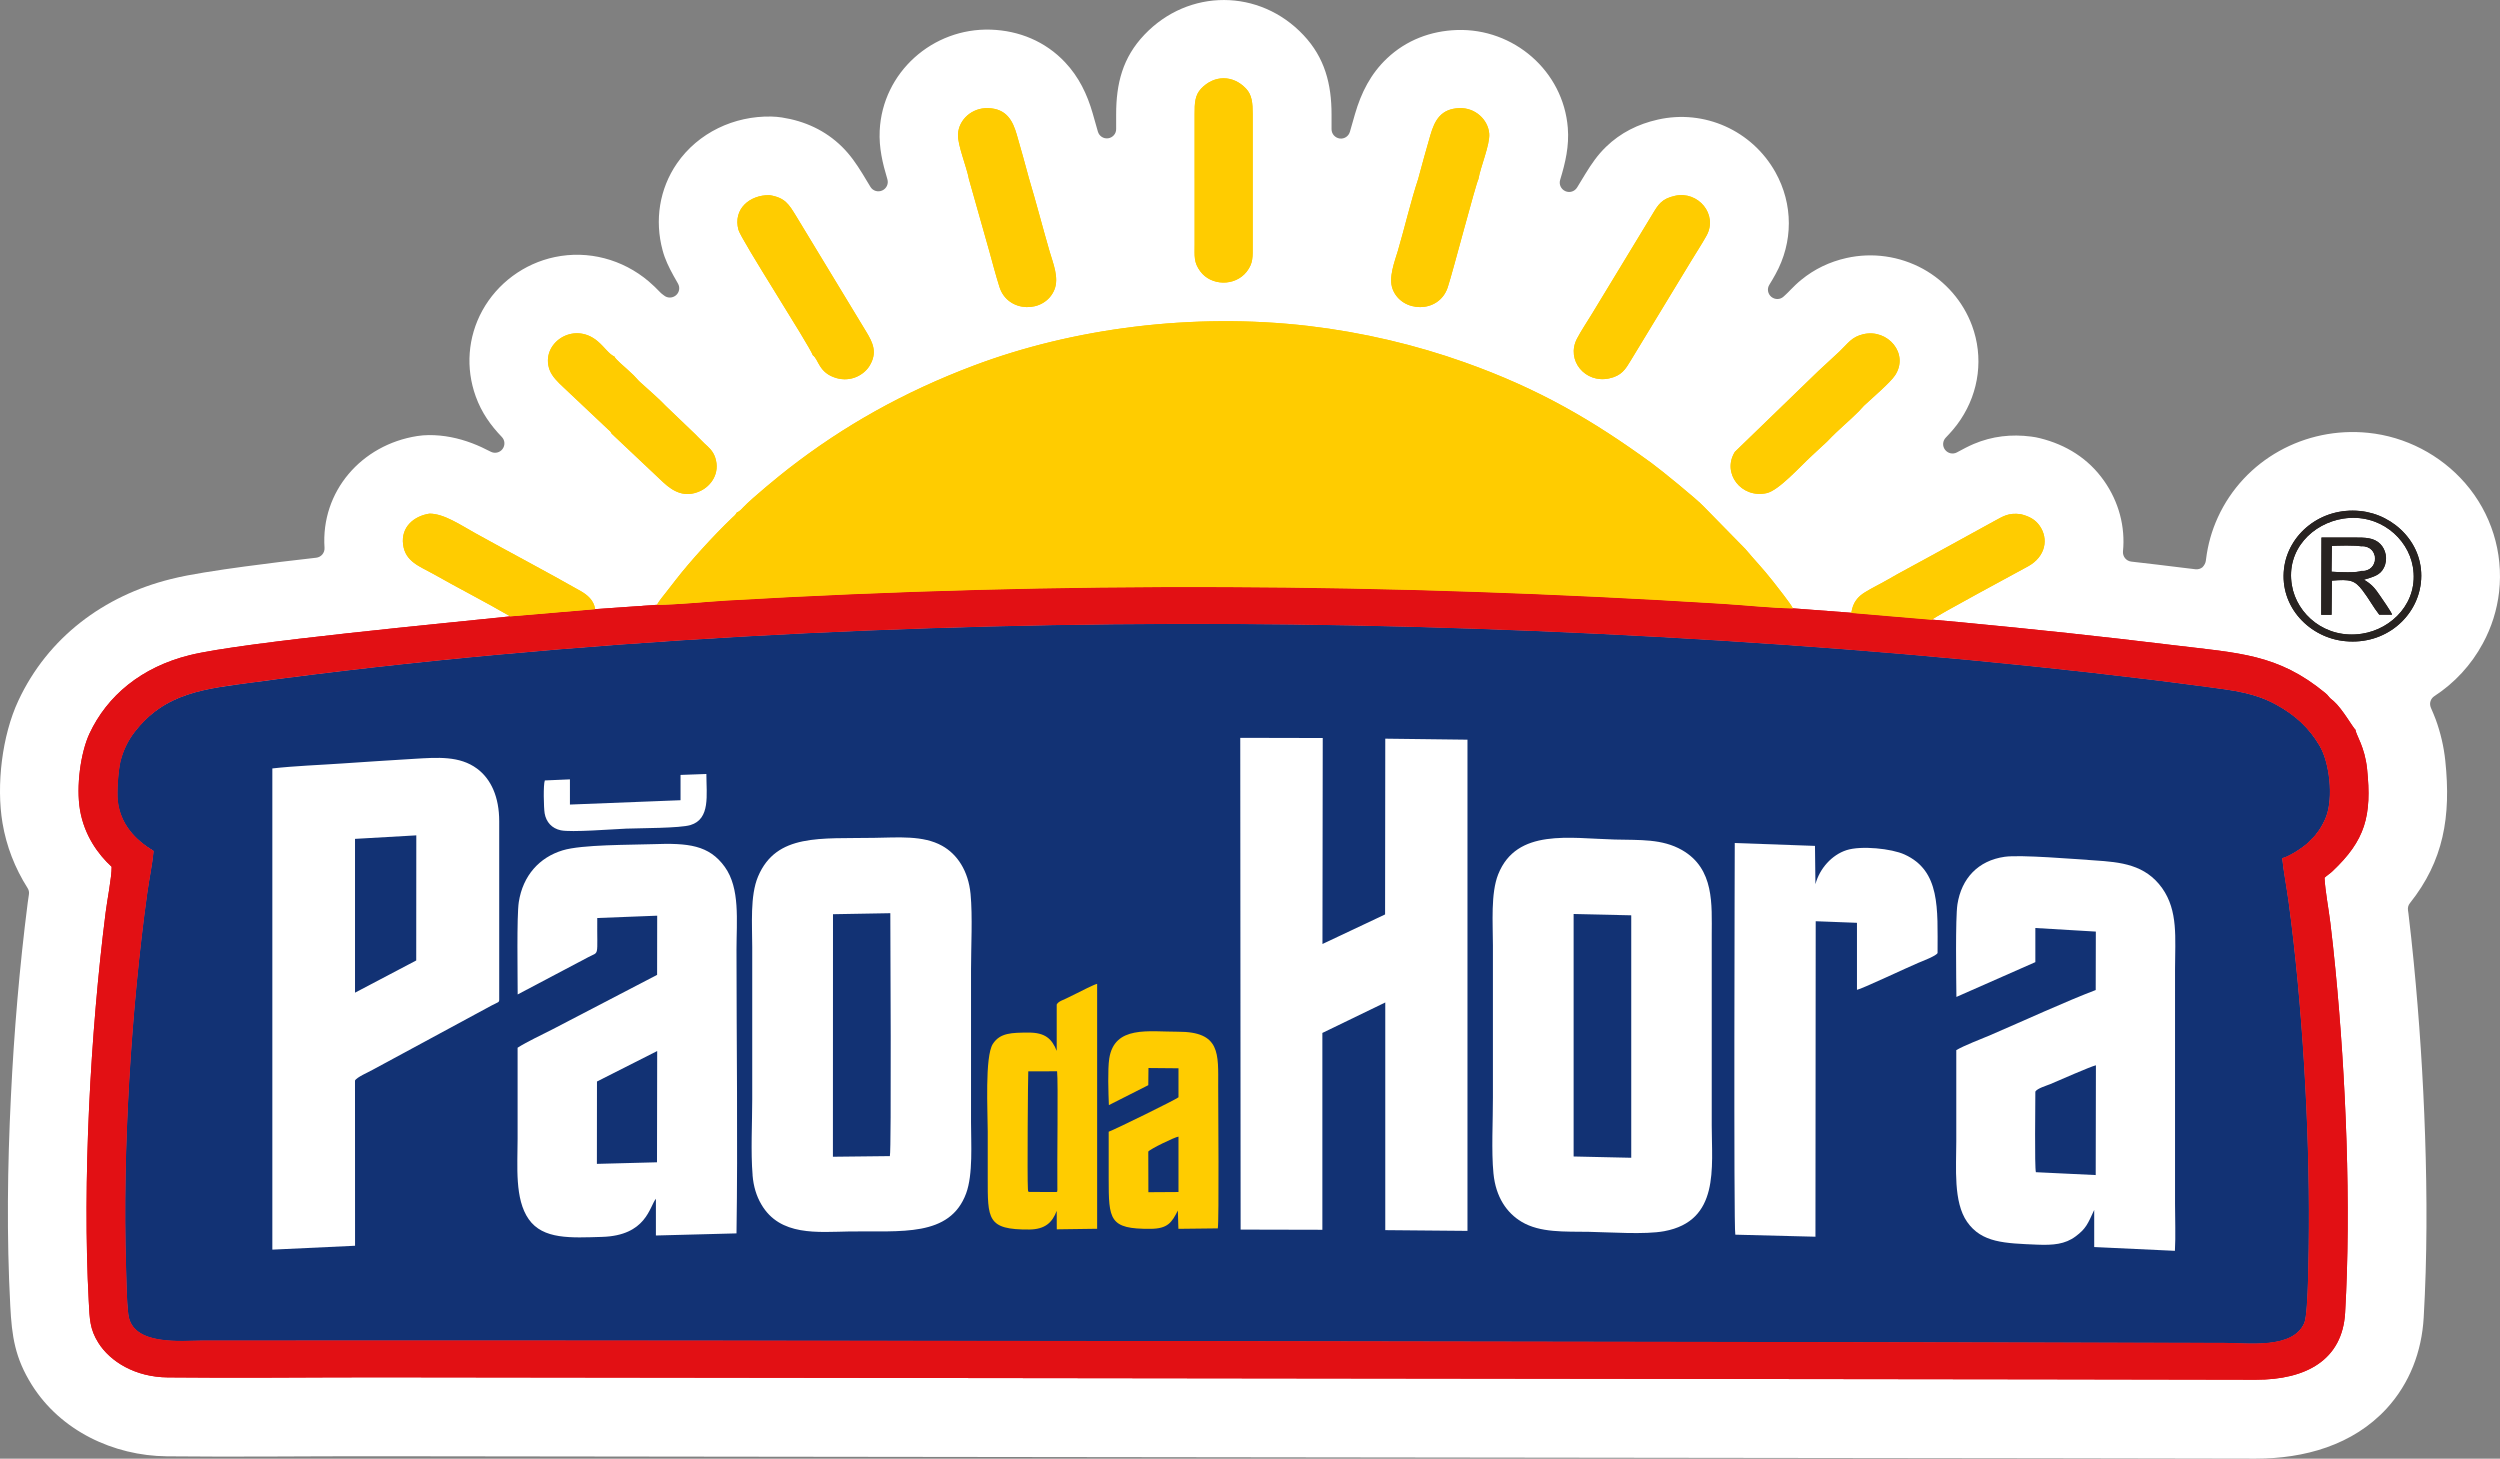 <?xml version="1.0" encoding="UTF-8" standalone="no"?>
<!-- Generator: Adobe Illustrator 25.2.1, SVG Export Plug-In . SVG Version: 6.00 Build 0)  -->
<svg xmlns:inkscape="http://www.inkscape.org/namespaces/inkscape" xmlns:sodipodi="http://sodipodi.sourceforge.net/DTD/sodipodi-0.dtd" xmlns="http://www.w3.org/2000/svg" xmlns:svg="http://www.w3.org/2000/svg" version="1.1" id="Camada_1" x="0px" y="0px" viewBox="0 0 120.445 70.275" xml:space="preserve" sodipodi:docname="pao-da-hora.svg" inkscape:version="1.1 (c68e22c387, 2021-05-23)"><rect x="0" y="0" width="120.445" height="70.275" fill="#808080" stroke="none"/><defs id="defs75"></defs>
<style type="text/css" id="style2">
	.st0{fill-rule:evenodd;clip-rule:evenodd;fill:#FFFFFF;}
	.st1{fill-rule:evenodd;clip-rule:evenodd;fill:#312D83;}
	.st2{fill-rule:evenodd;clip-rule:evenodd;fill:#E21014;}
	.st3{fill-rule:evenodd;clip-rule:evenodd;fill:#FFCC00;}
	.st4{fill-rule:evenodd;clip-rule:evenodd;fill:#282321;}
	.st5{fill-rule:evenodd;clip-rule:evenodd;fill:#123274;}
</style>
<path class="st0" d="m 106.274,27 c 0,-0.022 0.006,-0.045 0.01,-0.067 0.085,-0.694 0.276,-1.37 0.565,-2.002 1.277,-2.793 4.208,-4.386 7.241,-4.079 1.801,0.182 3.487,1.059 4.675,2.424 1.254,1.441 1.85,3.34 1.637,5.24 -0.098,0.867 -0.365,1.713 -0.783,2.482 -0.56,1.041 -1.366,1.908 -2.335,2.54 -0.169,0.111 -0.245,0.311 -0.187,0.507 0,0.009 0.006,0.018 0.01,0.027 0.006,0.018 0.01,0.031 0.018,0.049 0.075,0.178 0.156,0.356 0.222,0.538 0.236,0.645 0.391,1.312 0.463,1.993 0.28,2.696 -0.081,4.817 -1.704,6.859 -0.08,0.098 -0.111,0.214 -0.094,0.342 0.01,0.049 0.013,0.102 0.022,0.156 0.094,0.778 0.178,1.561 0.254,2.34 0.271,2.78 0.454,5.569 0.547,8.358 0.098,2.922 0.102,5.854 -0.067,8.776 -0.094,1.632 -0.672,3.163 -1.784,4.377 -1.628,1.77 -3.968,2.415 -6.312,2.415 -3.354,-0.004 -6.708,-0.013 -10.066,-0.018 l -80.462,-0.098 c -3.367,-0.004 -6.734,0.04 -10.106,0.004 C 5.468,70.137 2.919,68.932 1.531,66.717 0.722,65.422 0.57,64.386 0.495,62.909 0.317,59.551 0.361,56.184 0.526,52.825 0.677,49.707 0.94,46.589 1.335,43.493 1.353,43.36 1.371,43.226 1.393,43.093 1.411,42.982 1.389,42.879 1.327,42.782 0.722,41.83 0.308,40.771 0.121,39.655 -0.186,37.831 0.099,35.438 0.882,33.761 2.301,30.714 5.005,28.699 8.234,27.898 c 0.525,-0.133 1.059,-0.227 1.597,-0.316 0.649,-0.107 1.303,-0.2 1.957,-0.289 1.148,-0.156 2.3,-0.294 3.447,-0.423 0.24,-0.027 0.414,-0.236 0.4,-0.476 -0.182,-2.718 1.779,-4.968 4.47,-5.387 0.182,-0.027 0.369,-0.045 0.556,-0.045 0.721,-0.004 1.41,0.138 2.082,0.391 0.316,0.12 0.609,0.258 0.899,0.409 0.196,0.102 0.436,0.049 0.569,-0.129 0.133,-0.178 0.12,-0.423 -0.036,-0.583 -0.543,-0.565 -0.974,-1.174 -1.254,-1.948 -0.494,-1.366 -0.383,-2.856 0.311,-4.128 0.729,-1.33 2.015,-2.277 3.496,-2.589 1.61,-0.338 3.265,0.107 4.519,1.165 0.2,0.169 0.391,0.356 0.574,0.547 0.018,0.022 0.036,0.036 0.058,0.053 0.036,0.027 0.076,0.058 0.111,0.085 0.169,0.138 0.409,0.133 0.578,-0.009 0.165,-0.142 0.205,-0.378 0.093,-0.569 -0.071,-0.125 -0.142,-0.249 -0.214,-0.378 -0.218,-0.396 -0.409,-0.783 -0.525,-1.223 -0.387,-1.437 -0.156,-2.954 0.694,-4.186 1.023,-1.481 2.758,-2.291 4.541,-2.255 0.173,0.004 0.343,0.018 0.512,0.044 1.108,0.173 2.095,0.623 2.896,1.41 0.405,0.4 0.689,0.818 0.987,1.299 0.009,0.013 0.013,0.027 0.022,0.036 l 0.36,0.596 c 0.116,0.196 0.36,0.271 0.569,0.178 0.209,-0.093 0.316,-0.325 0.249,-0.543 C 42.52,7.864 42.342,7.117 42.382,6.294 42.516,3.483 44.935,1.339 47.729,1.428 c 1.37,0.044 2.638,0.569 3.581,1.57 0.667,0.707 1.068,1.539 1.334,2.464 0.085,0.294 0.165,0.583 0.249,0.876 0.062,0.218 0.271,0.356 0.494,0.325 0.222,-0.031 0.391,-0.222 0.387,-0.445 V 5.507 c 0,-1.481 0.311,-2.731 1.361,-3.834 2.126,-2.237 5.551,-2.228 7.664,0.018 1.028,1.09 1.352,2.362 1.352,3.821 0,0.236 0,0.471 0,0.712 0,0.227 0.165,0.414 0.391,0.449 0.222,0.031 0.431,-0.107 0.494,-0.325 C 65.116,6.063 65.196,5.778 65.281,5.493 65.579,4.466 66.037,3.554 66.824,2.811 67.75,1.935 68.933,1.486 70.196,1.446 c 2.731,-0.089 5.12,1.975 5.338,4.711 0.071,0.881 -0.116,1.681 -0.369,2.509 -0.067,0.218 0.04,0.449 0.249,0.543 0.209,0.093 0.449,0.018 0.569,-0.178 l 0.4,-0.658 c 0.294,-0.48 0.587,-0.907 0.992,-1.299 0.703,-0.681 1.548,-1.099 2.495,-1.312 2.242,-0.507 4.537,0.525 5.662,2.527 0.867,1.548 0.867,3.376 0.005,4.928 -0.093,0.169 -0.191,0.338 -0.294,0.503 -0.12,0.191 -0.076,0.44 0.098,0.583 0.178,0.142 0.427,0.138 0.592,-0.018 0.04,-0.036 0.08,-0.076 0.12,-0.111 0.071,-0.062 0.133,-0.133 0.196,-0.196 0.169,-0.173 0.342,-0.343 0.529,-0.494 0.641,-0.525 1.37,-0.872 2.18,-1.054 1.254,-0.28 2.562,-0.093 3.692,0.525 1.085,0.6 1.926,1.566 2.358,2.731 0.56,1.517 0.347,3.18 -0.547,4.524 -0.209,0.32 -0.458,0.605 -0.716,0.872 -0.156,0.16 -0.173,0.409 -0.036,0.587 0.138,0.178 0.378,0.231 0.574,0.125 0.01,-0.004 0.018,-0.009 0.032,-0.018 0.258,-0.138 0.503,-0.271 0.774,-0.387 0.894,-0.378 1.815,-0.48 2.771,-0.356 0.147,0.018 0.289,0.045 0.427,0.08 1.259,0.316 2.322,0.974 3.078,2.046 0.721,1.023 1.032,2.224 0.916,3.403 -0.022,0.245 0.151,0.463 0.396,0.494 0.836,0.093 1.672,0.196 2.504,0.298 0.2,0.022 0.396,0.045 0.592,0.071 0.125,0.013 0.236,-0.018 0.334,-0.093 0.098,-0.102 0.151,-0.205 0.169,-0.329" id="path4" style="stroke-width:0.445"></path>
<path class="st1" d="m 7.403,40.998 c -0.058,0.636 -0.218,1.383 -0.307,2.033 -0.774,5.565 -1.197,12.441 -1.023,17.984 0.022,0.721 0.027,1.61 0.111,2.313 0.191,1.526 2.553,1.259 3.558,1.259 32.466,-0.018 64.928,0.053 97.39,0.111 1.179,0 3.363,0.311 3.888,-0.979 0.196,-0.485 0.209,-3.781 0.213,-4.537 0.032,-4.862 -0.311,-10.822 -0.974,-15.719 -0.094,-0.703 -0.236,-1.423 -0.311,-2.117 0.383,-0.093 1.103,-0.587 1.281,-0.783 0.249,-0.276 0.196,-0.151 0.48,-0.547 0.116,-0.16 0.271,-0.445 0.356,-0.667 0.36,-0.961 0.156,-2.62 -0.311,-3.412 -0.507,-0.867 -1.188,-1.495 -2.117,-1.997 -1.032,-0.556 -2.015,-0.672 -3.296,-0.841 C 91.52,31.119 74.306,30.136 59.414,30.065 44.246,29.993 27.352,30.821 12.287,32.867 9.889,33.191 7.95,33.347 6.46,35.304 c -0.285,0.374 -0.529,0.854 -0.658,1.392 -0.102,0.427 -0.178,1.441 -0.129,1.886 0.129,1.116 0.818,1.859 1.73,2.415" id="path6" style="stroke-width:0.445"></path>
<path class="st2" d="M 7.403,40.998 C 6.491,40.442 5.806,39.699 5.677,38.574 c -0.049,-0.445 0.027,-1.459 0.129,-1.886 0.129,-0.538 0.374,-1.014 0.658,-1.392 1.49,-1.957 3.429,-2.113 5.827,-2.438 15.066,-2.042 31.955,-2.873 47.127,-2.798 14.897,0.071 32.106,1.054 46.927,3.034 1.281,0.169 2.269,0.285 3.296,0.845 0.925,0.503 1.61,1.13 2.117,1.997 0.463,0.792 0.672,2.451 0.311,3.412 -0.085,0.227 -0.24,0.512 -0.356,0.667 -0.285,0.396 -0.231,0.276 -0.48,0.547 -0.178,0.196 -0.898,0.689 -1.281,0.783 0.075,0.694 0.213,1.414 0.311,2.117 0.663,4.902 1.005,10.858 0.974,15.719 -0.006,0.756 -0.018,4.052 -0.213,4.537 -0.529,1.29 -2.709,0.979 -3.892,0.979 -32.462,-0.062 -64.924,-0.129 -97.39,-0.111 -1.005,0 -3.367,0.262 -3.558,-1.259 -0.089,-0.703 -0.089,-1.592 -0.111,-2.313 C 5.899,55.472 6.322,48.595 7.096,43.031 7.185,42.381 7.34,41.634 7.403,40.998 M 31.649,29.139 28.673,29.348 24.586,29.695 C 21.868,29.989 11.691,30.932 9.142,31.564 6.807,32.142 5.161,33.525 4.311,35.344 c -0.431,0.93 -0.645,2.544 -0.458,3.67 0.209,1.241 0.885,2.157 1.526,2.744 0.004,0.52 -0.218,1.619 -0.289,2.202 -0.734,5.778 -1.121,13.011 -0.814,18.735 0.044,0.854 0.049,1.339 0.463,1.997 0.565,0.903 1.775,1.655 3.341,1.668 3.345,0.036 6.717,-0.004 10.066,-0.004 l 80.461,0.098 c 3.358,0.004 6.712,0.013 10.066,0.018 2.455,0.004 4.177,-0.97 4.31,-3.22 0.298,-5.138 0.036,-11.387 -0.467,-16.542 -0.075,-0.756 -0.151,-1.495 -0.245,-2.251 -0.08,-0.667 -0.249,-1.526 -0.28,-2.171 0.142,-0.133 0.227,-0.173 0.369,-0.302 1.597,-1.503 1.917,-2.673 1.681,-4.946 -0.111,-1.063 -0.534,-1.628 -0.56,-1.882 -0.111,-0.085 -0.632,-1.014 -1.054,-1.383 -0.111,-0.098 -0.129,-0.093 -0.218,-0.196 -0.094,-0.111 -0.08,-0.107 -0.182,-0.191 -2.286,-1.886 -4.159,-1.922 -7.304,-2.304 -3.425,-0.418 -6.766,-0.774 -10.186,-1.099 -0.485,-0.045 -0.97,-0.093 -1.459,-0.133 l -3.99,-0.338 -2.704,-0.205 c -1.085,-0.022 -2.273,-0.152 -3.376,-0.223 -16.093,-1.005 -31.906,-1.094 -48.008,-0.16 -1.076,0.071 -2.295,0.205 -3.349,0.214" id="path8" style="stroke-width:0.445"></path>
<path class="st3" d="m 35.501,24.687 c -0.071,0.133 -0.133,0.169 -0.245,0.276 -0.858,0.823 -1.979,2.046 -2.7,2.976 -0.156,0.205 -0.302,0.391 -0.449,0.578 -0.16,0.209 -0.325,0.391 -0.458,0.623 1.054,-0.009 2.273,-0.142 3.345,-0.205 16.102,-0.939 31.915,-0.845 48.008,0.156 1.103,0.071 2.291,0.2 3.376,0.222 -0.089,-0.209 -0.783,-1.076 -0.965,-1.312 -0.503,-0.641 -0.867,-1.001 -1.326,-1.552 l -1.997,-2.037 c -0.329,-0.356 -2.055,-1.761 -2.518,-2.099 -2.86,-2.082 -5.453,-3.59 -9.012,-4.857 -2.322,-0.827 -4.875,-1.441 -7.526,-1.753 -5.587,-0.649 -11.356,0.111 -16.138,1.917 -3.336,1.259 -6.241,2.887 -8.909,4.96 -0.414,0.32 -1.744,1.406 -2.175,1.859 -0.08,0.089 -0.209,0.222 -0.311,0.249 m -10.916,5.009 4.088,-0.347 c -0.062,-0.44 -0.387,-0.694 -0.694,-0.872 -1.61,-0.916 -3.421,-1.868 -5.062,-2.78 -0.725,-0.4 -1.526,-0.956 -2.228,-0.952 -0.738,0.116 -1.379,0.636 -1.268,1.49 0.107,0.827 0.805,1.05 1.455,1.414 1.228,0.698 2.486,1.334 3.71,2.046 m 64.497,-0.173 3.99,0.338 c 0.111,-0.147 4.186,-2.322 4.657,-2.589 0.823,-0.467 0.979,-1.312 0.534,-1.944 -0.205,-0.289 -0.48,-0.449 -0.907,-0.556 -0.605,-0.08 -0.858,0.111 -1.268,0.329 l -3.118,1.713 c -0.698,0.387 -1.388,0.743 -2.077,1.143 -0.347,0.2 -0.689,0.36 -1.036,0.574 -0.343,0.209 -0.592,0.489 -0.663,0.992 z M 39.162,17.116 c -0.187,-0.512 -3.456,-5.565 -3.585,-6.045 -0.271,-1.001 0.547,-1.686 1.499,-1.668 0.756,0.12 0.934,0.454 1.254,0.965 l 3.407,5.622 c 0.311,0.516 0.556,1.001 0.142,1.655 -0.258,0.405 -0.867,0.774 -1.584,0.569 -0.858,-0.249 -0.85,-0.903 -1.134,-1.099 M 57.555,8.598 c -0.004,1.054 0,2.108 0,3.163 0,0.592 -0.049,0.872 0.271,1.308 0.512,0.703 1.668,0.743 2.237,0.018 0.316,-0.409 0.289,-0.703 0.289,-1.285 0,-1.068 0.004,-2.135 0,-3.203 -0.004,-1.036 0,-2.073 0,-3.109 0,-0.516 -0.031,-0.912 -0.32,-1.219 -0.623,-0.663 -1.53,-0.667 -2.162,-0.004 -0.298,0.316 -0.32,0.694 -0.316,1.223 0.004,1.036 0.004,2.073 0,3.109 m 32.231,7.499 c 1.165,-0.262 2.206,0.943 1.512,1.988 -0.24,0.36 -1.103,1.09 -1.499,1.463 -0.093,0.089 -0.142,0.165 -0.236,0.258 -0.489,0.494 -0.956,0.854 -1.517,1.446 -0.085,0.089 -0.165,0.151 -0.258,0.24 -0.182,0.169 -0.329,0.307 -0.512,0.476 -0.569,0.525 -1.579,1.659 -2.162,1.788 -1.219,0.271 -2.171,-0.961 -1.53,-1.988 l 4.017,-3.888 c 0.356,-0.325 0.676,-0.623 1.028,-0.952 0.409,-0.387 0.574,-0.698 1.156,-0.832 m -9.087,-6.663 c 1.116,-0.249 2.086,0.899 1.517,1.922 -0.222,0.4 -0.485,0.796 -0.729,1.201 -0.236,0.396 -0.489,0.805 -0.729,1.201 l -2.184,3.598 c -0.262,0.436 -0.445,0.747 -1.054,0.876 -1.143,0.245 -2.082,-0.872 -1.543,-1.913 0.196,-0.378 0.503,-0.832 0.725,-1.201 l 2.913,-4.799 c 0.285,-0.476 0.449,-0.743 1.085,-0.885 M 68.332,8.598 c 0.182,-0.685 0.378,-1.383 0.578,-2.077 0.214,-0.747 0.525,-1.281 1.401,-1.312 0.756,-0.027 1.379,0.547 1.437,1.228 0.04,0.529 -0.423,1.606 -0.52,2.188 -0.133,0.249 -1.232,4.47 -1.481,5.222 -0.427,1.277 -2.215,1.223 -2.651,0.085 -0.214,-0.556 0.098,-1.334 0.254,-1.859 0.334,-1.139 0.614,-2.362 0.983,-3.474 m -21.653,0.027 C 46.577,8.051 46.132,6.992 46.154,6.472 c 0.036,-0.712 0.676,-1.285 1.446,-1.263 0.89,0.027 1.192,0.6 1.388,1.285 0.196,0.689 0.405,1.41 0.587,2.104 0.351,1.17 0.654,2.349 0.992,3.514 0.165,0.565 0.467,1.272 0.231,1.846 -0.467,1.143 -2.251,1.134 -2.647,-0.138 -0.182,-0.578 -0.334,-1.165 -0.498,-1.753 z M 29.469,20.893 c -0.062,-0.125 -0.076,-0.12 -0.182,-0.214 l -2.14,-2.019 c -0.258,-0.24 -0.552,-0.52 -0.672,-0.85 -0.449,-1.25 1.143,-2.366 2.317,-1.37 0.351,0.298 0.543,0.623 0.81,0.738 0.04,0.129 0.503,0.507 0.605,0.605 0.116,0.107 0.205,0.187 0.32,0.298 0.111,0.107 0.187,0.214 0.298,0.316 0.409,0.378 0.885,0.774 1.259,1.17 l 1.241,1.188 c 0.218,0.2 0.405,0.414 0.618,0.614 0.196,0.178 0.405,0.347 0.516,0.681 0.245,0.752 -0.205,1.361 -0.712,1.601 -0.743,0.351 -1.308,0.036 -1.793,-0.414 z" id="path10" style="stroke-width:0.445"></path>
<polygon class="st0" points="235.69,129.61 226.79,129.5 226.77,148.53 219.99,151.73 220.02,129.43 211.09,129.41 211.13,182.65 219.98,182.67 219.98,161.36 226.79,158.06 226.79,182.71 235.69,182.79 " id="polygon12" transform="matrix(0.445,0,0,0.445,-34.182,-22.04)"></polygon>
<path class="st0" d="m 20.057,40.246 -0.004,6.027 -2.949,1.552 v -7.41 z m -2.954,11.814 c 0.076,-0.16 0.658,-0.409 0.845,-0.516 l 5.734,-3.1 c 0.329,-0.173 0.369,-0.142 0.369,-0.289 v -8.589 c 0,-1.165 -0.391,-2.033 -1.068,-2.535 -0.836,-0.618 -1.882,-0.543 -3.047,-0.471 -1.148,0.071 -2.295,0.142 -3.443,0.222 -1.094,0.076 -2.273,0.116 -3.372,0.24 v 23.183 l 3.985,-0.187 z" id="path14" style="stroke-width:0.445"></path>
<path class="st0" d="m 42.894,43.996 c 0,0.596 0.058,11.396 -0.022,11.703 l -2.744,0.031 0.004,-11.685 z m -6.637,12.624 c 0.045,0.538 0.182,0.996 0.423,1.406 0.899,1.543 2.713,1.33 4.266,1.303 2.455,-0.036 4.813,0.289 5.6,-1.833 0.338,-0.916 0.236,-2.398 0.236,-3.443 V 46.727 c 0,-1.121 0.08,-2.575 -0.022,-3.656 -0.107,-1.116 -0.641,-1.917 -1.37,-2.322 -0.916,-0.512 -2.126,-0.4 -3.278,-0.383 -2.575,0.049 -4.706,-0.227 -5.591,1.864 -0.391,0.925 -0.28,2.322 -0.28,3.398 v 7.326 c 0,1.143 -0.076,2.553 0.018,3.665" id="path16" style="stroke-width:0.445"></path>
<path class="st0" d="m 75.814,44.036 2.776,0.062 V 55.779 l -2.776,-0.062 z m -3.861,12.504 c 0.111,1.139 0.645,1.899 1.352,2.322 0.899,0.538 2.073,0.467 3.247,0.485 1.014,0.018 2.696,0.142 3.63,-0.031 2.673,-0.498 2.286,-3.047 2.286,-5.097 v -9.159 c 0,-1.468 0.142,-3.203 -1.432,-4.106 -0.961,-0.547 -2.015,-0.476 -3.238,-0.507 -2.162,-0.053 -4.728,-0.556 -5.618,1.677 -0.365,0.916 -0.254,2.357 -0.254,3.421 v 7.326 c 0.004,1.125 -0.08,2.584 0.027,3.67" id="path18" style="stroke-width:0.445"></path>
<path class="st0" d="m 31.662,50.637 -0.009,5.36 -2.896,0.076 0.004,-3.968 z m 0,-6.521 -0.004,2.851 -5.049,2.629 c -0.516,0.267 -1.205,0.583 -1.672,0.881 v 4.395 c 0,1.303 -0.147,2.896 0.534,3.865 0.689,0.987 2.033,0.899 3.536,0.854 2.135,-0.062 2.282,-1.459 2.593,-1.837 v 1.77 l 3.883,-0.102 c 0.067,-4.448 0,-9.167 0,-13.664 0,-1.397 0.182,-2.958 -0.565,-3.994 -0.761,-1.054 -1.761,-1.156 -3.456,-1.094 -1.112,0.04 -3.421,0.013 -4.355,0.298 -1.116,0.338 -1.917,1.214 -2.113,2.495 -0.102,0.667 -0.053,3.558 -0.053,4.448 l 3.394,-1.793 c 0.56,-0.302 0.423,0.062 0.44,-1.89 z" id="path20" style="stroke-width:0.445"></path>
<path class="st0" d="m 98.059,52.59 c 0.094,-0.156 0.538,-0.285 0.721,-0.36 0.449,-0.191 1.922,-0.841 2.197,-0.907 l -0.01,5.289 -2.882,-0.138 c -0.067,-0.227 -0.026,-3.372 -0.026,-3.883 m 0,-7.882 2.914,0.173 -0.006,2.816 c -1.41,0.534 -3.554,1.517 -5.062,2.166 -0.467,0.2 -1.254,0.494 -1.655,0.729 v 4.399 c 0,1.263 -0.147,2.918 0.52,3.874 0.707,1.014 1.815,1.032 3.376,1.099 0.77,0.031 1.343,-0.018 1.85,-0.396 0.503,-0.374 0.587,-0.6 0.899,-1.277 v 1.788 l 3.888,0.182 c 0.04,-0.716 0.006,-1.535 0.006,-2.264 V 46.682 c 0,-1.49 0.16,-2.793 -0.623,-3.897 -0.814,-1.134 -1.984,-1.25 -3.274,-1.334 -0.921,-0.062 -3.554,-0.28 -4.31,-0.173 -1.281,0.182 -2.082,1.041 -2.277,2.291 -0.102,0.667 -0.058,3.585 -0.049,4.461 l 3.803,-1.677 z" id="path22" style="stroke-width:0.445"></path>
<path class="st0" d="m 87.477,44.383 1.988,0.076 v 3.229 c 0.187,-0.022 2.442,-1.085 2.962,-1.303 0.147,-0.062 0.899,-0.347 0.921,-0.476 0,-2.144 0.142,-3.954 -1.592,-4.742 -0.623,-0.285 -2.091,-0.436 -2.793,-0.209 -0.707,0.227 -1.299,0.885 -1.499,1.641 l -0.022,-1.846 -3.865,-0.138 c 0,0.254 -0.058,18.575 0.027,18.869 l 3.861,0.098 z" id="path24" style="stroke-width:0.445"></path>
<path class="st3" d="m 50.865,57.429 -1.285,-0.004 c -0.067,-0.062 -0.04,0.062 -0.058,-0.151 -0.036,-0.476 0.004,-5.573 0.018,-5.658 l 1.388,-0.004 c 0.058,0.507 -0.004,4.448 0.013,5.493 0.009,0.423 -0.009,0.294 -0.076,0.325 m 0.045,-6.801 c -0.231,-0.587 -0.565,-0.885 -1.357,-0.881 -0.805,0.004 -1.37,0.004 -1.721,0.547 -0.391,0.614 -0.245,3.283 -0.245,4.208 v 2.237 c 0,1.988 -0.04,2.513 2.006,2.495 0.752,-0.009 1.103,-0.329 1.317,-0.899 l 0.004,0.89 1.944,-0.027 V 47.399 c -0.151,0.031 -0.801,0.365 -0.987,0.458 -0.165,0.08 -0.329,0.165 -0.498,0.245 -0.151,0.076 -0.383,0.138 -0.463,0.294 z" id="path26" style="stroke-width:0.445"></path>
<path class="st3" d="m 55.322,55.481 c 0.102,-0.133 1.294,-0.707 1.455,-0.721 v 2.669 l -1.45,0.009 z m 0.009,-4.026 1.446,0.013 v 1.397 c -0.125,0.111 -3.078,1.561 -3.363,1.659 0,0.752 0,1.503 0,2.255 0,1.993 0.027,2.438 2.011,2.424 0.841,-0.004 1.032,-0.311 1.321,-0.881 l 0.027,0.881 1.899,-0.022 c 0.062,-0.396 0.018,-5.934 0.018,-6.841 0,-1.57 0.125,-2.638 -1.935,-2.633 -1.414,0.004 -3.065,-0.316 -3.314,1.294 -0.08,0.525 -0.04,1.664 -0.018,2.242 l 1.899,-0.961 z" id="path28" style="stroke-width:0.445"></path>
<path class="st0" d="m 26.249,37.6 c -0.08,0.2 -0.053,1.321 -0.009,1.584 0.071,0.418 0.347,0.729 0.778,0.818 0.498,0.107 2.5,-0.053 3.149,-0.08 0.672,-0.027 2.593,-0.018 3.1,-0.173 0.965,-0.294 0.765,-1.446 0.765,-2.46 l -1.245,0.045 v 1.219 l -5.329,0.209 v -1.214 z" id="path30" style="stroke-width:0.445"></path>
<path class="st4" d="m 112.897,24.985 c 1.721,-0.267 3.109,0.925 3.349,2.317 0.294,1.704 -0.996,3.007 -2.451,3.229 -1.757,0.271 -3.14,-0.93 -3.376,-2.331 -0.294,-1.73 1.014,-2.989 2.478,-3.216 m 3.736,3.096 c 0.209,-1.837 -1.263,-3.296 -2.927,-3.461 -1.917,-0.191 -3.47,1.139 -3.665,2.767 -0.227,1.873 1.259,3.354 2.958,3.505 1.922,0.182 3.443,-1.156 3.634,-2.811" id="path32" style="stroke-width:0.445"></path>
<path class="st4" d="m 113.769,27.494 c -0.107,0.116 -1.192,0.071 -1.441,0.049 l 0.018,-1.241 c 0.16,-0.013 1.241,-0.049 1.415,0.031 0.872,-0.045 0.858,1.205 0.01,1.161 m -1.939,2.126 h 0.498 l 0.017,-1.646 c 0.872,-0.071 1.094,-0.031 1.481,0.476 0.285,0.369 0.52,0.81 0.801,1.165 h 0.618 c -0.045,-0.147 -0.472,-0.747 -0.587,-0.921 -0.24,-0.356 -0.4,-0.547 -0.77,-0.765 0.449,-0.138 0.774,-0.209 0.956,-0.569 0.214,-0.414 0.094,-0.894 -0.173,-1.156 -0.311,-0.307 -0.716,-0.307 -1.254,-0.307 -0.525,0 -1.05,0 -1.575,0 z" id="path34" style="stroke-width:0.445"></path>
<path class="st0" d="m 113.769,27.494 c 0.85,0.045 0.863,-1.205 -0.006,-1.161 h -1.401 v 1.179 c 0.391,0 1.063,-0.045 1.406,-0.018" id="path36" style="stroke-width:0.445"></path>
<path class="st5" d="m 7.403,40.998 c -0.058,0.636 -0.218,1.383 -0.307,2.033 -0.774,5.565 -1.197,12.441 -1.023,17.984 0.022,0.721 0.027,1.61 0.111,2.313 0.191,1.526 2.553,1.259 3.558,1.259 32.466,-0.018 64.928,0.053 97.39,0.111 1.179,0 3.363,0.311 3.888,-0.979 0.196,-0.485 0.209,-3.781 0.213,-4.537 0.032,-4.862 -0.311,-10.822 -0.974,-15.719 -0.094,-0.703 -0.236,-1.423 -0.311,-2.117 0.383,-0.093 1.103,-0.587 1.281,-0.783 0.249,-0.276 0.196,-0.151 0.48,-0.547 0.116,-0.16 0.271,-0.445 0.356,-0.667 0.36,-0.961 0.156,-2.62 -0.311,-3.412 -0.507,-0.867 -1.188,-1.495 -2.117,-1.997 -1.032,-0.556 -2.015,-0.672 -3.296,-0.841 C 91.52,31.119 74.306,30.136 59.414,30.065 44.246,29.993 27.352,30.821 12.287,32.867 9.889,33.191 7.95,33.347 6.46,35.304 c -0.285,0.374 -0.529,0.854 -0.658,1.392 -0.102,0.427 -0.178,1.441 -0.129,1.886 0.129,1.116 0.818,1.859 1.73,2.415" id="path38" style="stroke-width:0.445"></path>
<path class="st2" d="M 7.403,40.998 C 6.491,40.442 5.806,39.699 5.677,38.574 c -0.049,-0.445 0.027,-1.459 0.129,-1.886 0.129,-0.538 0.374,-1.014 0.658,-1.392 1.49,-1.957 3.429,-2.113 5.827,-2.438 15.066,-2.042 31.955,-2.873 47.127,-2.798 14.897,0.071 32.106,1.054 46.927,3.034 1.281,0.169 2.269,0.285 3.296,0.845 0.925,0.503 1.61,1.13 2.117,1.997 0.463,0.792 0.672,2.451 0.311,3.412 -0.085,0.227 -0.24,0.512 -0.356,0.667 -0.285,0.396 -0.231,0.276 -0.48,0.547 -0.178,0.196 -0.898,0.689 -1.281,0.783 0.075,0.694 0.213,1.414 0.311,2.117 0.663,4.902 1.005,10.858 0.974,15.719 -0.006,0.756 -0.018,4.052 -0.213,4.537 -0.529,1.29 -2.709,0.979 -3.892,0.979 -32.462,-0.062 -64.924,-0.129 -97.39,-0.111 -1.005,0 -3.367,0.262 -3.558,-1.259 -0.089,-0.703 -0.089,-1.592 -0.111,-2.313 C 5.899,55.472 6.322,48.595 7.096,43.031 7.185,42.381 7.34,41.634 7.403,40.998 M 31.649,29.139 28.673,29.348 24.586,29.695 C 21.868,29.989 11.691,30.932 9.142,31.564 6.807,32.142 5.161,33.525 4.311,35.344 c -0.431,0.93 -0.645,2.544 -0.458,3.67 0.209,1.241 0.885,2.157 1.526,2.744 0.004,0.52 -0.218,1.619 -0.289,2.202 -0.734,5.778 -1.121,13.011 -0.814,18.735 0.044,0.854 0.049,1.339 0.463,1.997 0.565,0.903 1.775,1.655 3.341,1.668 3.345,0.036 6.717,-0.004 10.066,-0.004 l 80.461,0.098 c 3.358,0.004 6.712,0.013 10.066,0.018 2.455,0.004 4.177,-0.97 4.31,-3.22 0.298,-5.138 0.036,-11.387 -0.467,-16.542 -0.075,-0.756 -0.151,-1.495 -0.245,-2.251 -0.08,-0.667 -0.249,-1.526 -0.28,-2.171 0.142,-0.133 0.227,-0.173 0.369,-0.302 1.597,-1.503 1.917,-2.673 1.681,-4.946 -0.111,-1.063 -0.534,-1.628 -0.56,-1.882 -0.111,-0.085 -0.632,-1.014 -1.054,-1.383 -0.111,-0.098 -0.129,-0.093 -0.218,-0.196 -0.094,-0.111 -0.08,-0.107 -0.182,-0.191 -2.286,-1.886 -4.159,-1.922 -7.304,-2.304 -3.425,-0.418 -6.766,-0.774 -10.186,-1.099 -0.485,-0.045 -0.97,-0.093 -1.459,-0.133 l -3.99,-0.338 -2.704,-0.205 c -1.085,-0.022 -2.273,-0.152 -3.376,-0.223 -16.093,-1.005 -31.906,-1.094 -48.008,-0.16 -1.076,0.071 -2.295,0.205 -3.349,0.214" id="path40" style="stroke-width:0.445"></path>
<path class="st3" d="m 35.501,24.687 c -0.071,0.133 -0.133,0.169 -0.245,0.276 -0.858,0.823 -1.979,2.046 -2.7,2.976 -0.156,0.205 -0.302,0.391 -0.449,0.578 -0.16,0.209 -0.325,0.391 -0.458,0.623 1.054,-0.009 2.273,-0.142 3.345,-0.205 16.102,-0.939 31.915,-0.845 48.008,0.156 1.103,0.071 2.291,0.2 3.376,0.222 -0.089,-0.209 -0.783,-1.076 -0.965,-1.312 -0.503,-0.641 -0.867,-1.001 -1.326,-1.552 l -1.997,-2.037 c -0.329,-0.356 -2.055,-1.761 -2.518,-2.099 -2.86,-2.082 -5.453,-3.59 -9.012,-4.857 -2.322,-0.827 -4.875,-1.441 -7.526,-1.753 -5.587,-0.649 -11.356,0.111 -16.138,1.917 -3.336,1.259 -6.241,2.887 -8.909,4.96 -0.414,0.32 -1.744,1.406 -2.175,1.859 -0.08,0.089 -0.209,0.222 -0.311,0.249 m -10.916,5.009 4.088,-0.347 c -0.062,-0.44 -0.387,-0.694 -0.694,-0.872 -1.61,-0.916 -3.421,-1.868 -5.062,-2.78 -0.725,-0.4 -1.526,-0.956 -2.228,-0.952 -0.738,0.116 -1.379,0.636 -1.268,1.49 0.107,0.827 0.805,1.05 1.455,1.414 1.228,0.698 2.486,1.334 3.71,2.046 m 64.497,-0.173 3.99,0.338 c 0.111,-0.147 4.186,-2.322 4.657,-2.589 0.823,-0.467 0.979,-1.312 0.534,-1.944 -0.205,-0.289 -0.48,-0.449 -0.907,-0.556 -0.605,-0.08 -0.858,0.111 -1.268,0.329 l -3.118,1.713 c -0.698,0.387 -1.388,0.743 -2.077,1.143 -0.347,0.2 -0.689,0.36 -1.036,0.574 -0.343,0.209 -0.592,0.489 -0.663,0.992 z M 39.162,17.116 c -0.187,-0.512 -3.456,-5.565 -3.585,-6.045 -0.271,-1.001 0.547,-1.686 1.499,-1.668 0.756,0.12 0.934,0.454 1.254,0.965 l 3.407,5.622 c 0.311,0.516 0.556,1.001 0.142,1.655 -0.258,0.405 -0.867,0.774 -1.584,0.569 -0.858,-0.249 -0.85,-0.903 -1.134,-1.099 M 57.555,8.598 c -0.004,1.054 0,2.108 0,3.163 0,0.592 -0.049,0.872 0.271,1.308 0.512,0.703 1.668,0.743 2.237,0.018 0.316,-0.409 0.289,-0.703 0.289,-1.285 0,-1.068 0.004,-2.135 0,-3.203 -0.004,-1.036 0,-2.073 0,-3.109 0,-0.516 -0.031,-0.912 -0.32,-1.219 -0.623,-0.663 -1.53,-0.667 -2.162,-0.004 -0.298,0.316 -0.32,0.694 -0.316,1.223 0.004,1.036 0.004,2.073 0,3.109 m 32.231,7.499 c 1.165,-0.262 2.206,0.943 1.512,1.988 -0.24,0.36 -1.103,1.09 -1.499,1.463 -0.093,0.089 -0.142,0.165 -0.236,0.258 -0.489,0.494 -0.956,0.854 -1.517,1.446 -0.085,0.089 -0.165,0.151 -0.258,0.24 -0.182,0.169 -0.329,0.307 -0.512,0.476 -0.569,0.525 -1.579,1.659 -2.162,1.788 -1.219,0.271 -2.171,-0.961 -1.53,-1.988 l 4.017,-3.888 c 0.356,-0.325 0.676,-0.623 1.028,-0.952 0.409,-0.387 0.574,-0.698 1.156,-0.832 m -9.087,-6.663 c 1.116,-0.249 2.086,0.899 1.517,1.922 -0.222,0.4 -0.485,0.796 -0.729,1.201 -0.236,0.396 -0.489,0.805 -0.729,1.201 l -2.184,3.598 c -0.262,0.436 -0.445,0.747 -1.054,0.876 -1.143,0.245 -2.082,-0.872 -1.543,-1.913 0.196,-0.378 0.503,-0.832 0.725,-1.201 l 2.913,-4.799 c 0.285,-0.476 0.449,-0.743 1.085,-0.885 M 68.332,8.598 c 0.182,-0.685 0.378,-1.383 0.578,-2.077 0.214,-0.747 0.525,-1.281 1.401,-1.312 0.756,-0.027 1.379,0.547 1.437,1.228 0.04,0.529 -0.423,1.606 -0.52,2.188 -0.133,0.249 -1.232,4.47 -1.481,5.222 -0.427,1.277 -2.215,1.223 -2.651,0.085 -0.214,-0.556 0.098,-1.334 0.254,-1.859 0.334,-1.139 0.614,-2.362 0.983,-3.474 m -21.653,0.027 C 46.577,8.051 46.132,6.992 46.154,6.472 c 0.036,-0.712 0.676,-1.285 1.446,-1.263 0.89,0.027 1.192,0.6 1.388,1.285 0.196,0.689 0.405,1.41 0.587,2.104 0.351,1.17 0.654,2.349 0.992,3.514 0.165,0.565 0.467,1.272 0.231,1.846 -0.467,1.143 -2.251,1.134 -2.647,-0.138 -0.182,-0.578 -0.334,-1.165 -0.498,-1.753 z M 29.469,20.893 c -0.062,-0.125 -0.076,-0.12 -0.182,-0.214 l -2.14,-2.019 c -0.258,-0.24 -0.552,-0.52 -0.672,-0.85 -0.449,-1.25 1.143,-2.366 2.317,-1.37 0.351,0.298 0.543,0.623 0.81,0.738 0.04,0.129 0.503,0.507 0.605,0.605 0.116,0.107 0.205,0.187 0.32,0.298 0.111,0.107 0.187,0.214 0.298,0.316 0.409,0.378 0.885,0.774 1.259,1.17 l 1.241,1.188 c 0.218,0.2 0.405,0.414 0.618,0.614 0.196,0.178 0.405,0.347 0.516,0.681 0.245,0.752 -0.205,1.361 -0.712,1.601 -0.743,0.351 -1.308,0.036 -1.793,-0.414 z" id="path42" style="stroke-width:0.445"></path>
<polygon class="st0" points="235.69,129.61 226.79,129.5 226.77,148.53 219.99,151.73 220.02,129.43 211.09,129.41 211.13,182.65 219.98,182.67 219.98,161.36 226.79,158.06 226.79,182.71 235.69,182.79 " id="polygon44" transform="matrix(0.445,0,0,0.445,-34.182,-22.04)"></polygon>
<path class="st0" d="m 20.057,40.246 -0.004,6.027 -2.949,1.552 v -7.41 z m -2.954,11.814 c 0.076,-0.16 0.658,-0.409 0.845,-0.516 l 5.734,-3.1 c 0.329,-0.173 0.369,-0.142 0.369,-0.289 v -8.589 c 0,-1.165 -0.391,-2.033 -1.068,-2.535 -0.836,-0.618 -1.882,-0.543 -3.047,-0.471 -1.148,0.071 -2.295,0.142 -3.443,0.222 -1.094,0.076 -2.273,0.116 -3.372,0.24 v 23.183 l 3.985,-0.187 z" id="path46" style="stroke-width:0.445"></path>
<path class="st0" d="m 42.894,43.996 c 0,0.596 0.058,11.396 -0.022,11.703 l -2.744,0.031 0.004,-11.685 z m -6.637,12.624 c 0.045,0.538 0.182,0.996 0.423,1.406 0.899,1.543 2.713,1.33 4.266,1.303 2.455,-0.036 4.813,0.289 5.6,-1.833 0.338,-0.916 0.236,-2.398 0.236,-3.443 V 46.727 c 0,-1.121 0.08,-2.575 -0.022,-3.656 -0.107,-1.116 -0.641,-1.917 -1.37,-2.322 -0.916,-0.512 -2.126,-0.4 -3.278,-0.383 -2.575,0.049 -4.706,-0.227 -5.591,1.864 -0.391,0.925 -0.28,2.322 -0.28,3.398 v 7.326 c 0,1.143 -0.076,2.553 0.018,3.665" id="path48" style="stroke-width:0.445"></path>
<path class="st0" d="m 75.814,44.036 2.776,0.062 V 55.779 l -2.776,-0.062 z m -3.861,12.504 c 0.111,1.139 0.645,1.899 1.352,2.322 0.899,0.538 2.073,0.467 3.247,0.485 1.014,0.018 2.696,0.142 3.63,-0.031 2.673,-0.498 2.286,-3.047 2.286,-5.097 v -9.159 c 0,-1.468 0.142,-3.203 -1.432,-4.106 -0.961,-0.547 -2.015,-0.476 -3.238,-0.507 -2.162,-0.053 -4.728,-0.556 -5.618,1.677 -0.365,0.916 -0.254,2.357 -0.254,3.421 v 7.326 c 0.004,1.125 -0.08,2.584 0.027,3.67" id="path50" style="stroke-width:0.445"></path>
<path class="st0" d="m 31.662,50.637 -0.009,5.36 -2.896,0.076 0.004,-3.968 z m 0,-6.521 -0.004,2.851 -5.049,2.629 c -0.516,0.267 -1.205,0.583 -1.672,0.881 v 4.395 c 0,1.303 -0.147,2.896 0.534,3.865 0.689,0.987 2.033,0.899 3.536,0.854 2.135,-0.062 2.282,-1.459 2.593,-1.837 v 1.77 l 3.883,-0.102 c 0.067,-4.448 0,-9.167 0,-13.664 0,-1.397 0.182,-2.958 -0.565,-3.994 -0.761,-1.054 -1.761,-1.156 -3.456,-1.094 -1.112,0.04 -3.421,0.013 -4.355,0.298 -1.116,0.338 -1.917,1.214 -2.113,2.495 -0.102,0.667 -0.053,3.558 -0.053,4.448 l 3.394,-1.793 c 0.56,-0.302 0.423,0.062 0.44,-1.89 z" id="path52" style="stroke-width:0.445"></path>
<path class="st0" d="m 98.059,52.59 c 0.094,-0.156 0.538,-0.285 0.721,-0.36 0.449,-0.191 1.922,-0.841 2.197,-0.907 l -0.01,5.289 -2.882,-0.138 c -0.067,-0.227 -0.026,-3.372 -0.026,-3.883 m 0,-7.882 2.914,0.173 -0.006,2.816 c -1.41,0.534 -3.554,1.517 -5.062,2.166 -0.467,0.2 -1.254,0.494 -1.655,0.729 v 4.399 c 0,1.263 -0.147,2.918 0.52,3.874 0.707,1.014 1.815,1.032 3.376,1.099 0.77,0.031 1.343,-0.018 1.85,-0.396 0.503,-0.374 0.587,-0.6 0.899,-1.277 v 1.788 l 3.888,0.182 c 0.04,-0.716 0.006,-1.535 0.006,-2.264 V 46.682 c 0,-1.49 0.16,-2.793 -0.623,-3.897 -0.814,-1.134 -1.984,-1.25 -3.274,-1.334 -0.921,-0.062 -3.554,-0.28 -4.31,-0.173 -1.281,0.182 -2.082,1.041 -2.277,2.291 -0.102,0.667 -0.058,3.585 -0.049,4.461 l 3.803,-1.677 z" id="path54" style="stroke-width:0.445"></path>
<path class="st0" d="m 87.477,44.383 1.988,0.076 v 3.229 c 0.187,-0.022 2.442,-1.085 2.962,-1.303 0.147,-0.062 0.899,-0.347 0.921,-0.476 0,-2.144 0.142,-3.954 -1.592,-4.742 -0.623,-0.285 -2.091,-0.436 -2.793,-0.209 -0.707,0.227 -1.299,0.885 -1.499,1.641 l -0.022,-1.846 -3.865,-0.138 c 0,0.254 -0.058,18.575 0.027,18.869 l 3.861,0.098 z" id="path56" style="stroke-width:0.445"></path>
<path class="st3" d="m 50.865,57.429 -1.285,-0.004 c -0.067,-0.062 -0.04,0.062 -0.058,-0.151 -0.036,-0.476 0.004,-5.573 0.018,-5.658 l 1.388,-0.004 c 0.058,0.507 -0.004,4.448 0.013,5.493 0.009,0.423 -0.009,0.294 -0.076,0.325 m 0.045,-6.801 c -0.231,-0.587 -0.565,-0.885 -1.357,-0.881 -0.805,0.004 -1.37,0.004 -1.721,0.547 -0.391,0.614 -0.245,3.283 -0.245,4.208 v 2.237 c 0,1.988 -0.04,2.513 2.006,2.495 0.752,-0.009 1.103,-0.329 1.317,-0.899 l 0.004,0.89 1.944,-0.027 V 47.399 c -0.151,0.031 -0.801,0.365 -0.987,0.458 -0.165,0.08 -0.329,0.165 -0.498,0.245 -0.151,0.076 -0.383,0.138 -0.463,0.294 z" id="path58" style="stroke-width:0.445"></path>
<path class="st3" d="m 55.322,55.481 c 0.102,-0.133 1.294,-0.707 1.455,-0.721 v 2.669 l -1.45,0.009 z m 0.009,-4.026 1.446,0.013 v 1.397 c -0.125,0.111 -3.078,1.561 -3.363,1.659 0,0.752 0,1.503 0,2.255 0,1.993 0.027,2.438 2.011,2.424 0.841,-0.004 1.032,-0.311 1.321,-0.881 l 0.027,0.881 1.899,-0.022 c 0.062,-0.396 0.018,-5.934 0.018,-6.841 0,-1.57 0.125,-2.638 -1.935,-2.633 -1.414,0.004 -3.065,-0.316 -3.314,1.294 -0.08,0.525 -0.04,1.664 -0.018,2.242 l 1.899,-0.961 z" id="path60" style="stroke-width:0.445"></path>
<path class="st0" d="m 26.249,37.6 c -0.08,0.2 -0.053,1.321 -0.009,1.584 0.071,0.418 0.347,0.729 0.778,0.818 0.498,0.107 2.5,-0.053 3.149,-0.08 0.672,-0.027 2.593,-0.018 3.1,-0.173 0.965,-0.294 0.765,-1.446 0.765,-2.46 l -1.245,0.045 v 1.219 l -5.329,0.209 v -1.214 z" id="path62" style="stroke-width:0.445"></path>
<path class="st4" d="m 112.897,24.985 c 1.721,-0.267 3.109,0.925 3.349,2.317 0.294,1.704 -0.996,3.007 -2.451,3.229 -1.757,0.271 -3.14,-0.93 -3.376,-2.331 -0.294,-1.73 1.014,-2.989 2.478,-3.216 m 3.736,3.096 c 0.209,-1.837 -1.263,-3.296 -2.927,-3.461 -1.917,-0.191 -3.47,1.139 -3.665,2.767 -0.227,1.873 1.259,3.354 2.958,3.505 1.922,0.182 3.443,-1.156 3.634,-2.811" id="path64" style="stroke-width:0.445"></path>
<path class="st4" d="m 113.769,27.494 c -0.107,0.116 -1.192,0.071 -1.441,0.049 l 0.018,-1.241 c 0.16,-0.013 1.241,-0.049 1.415,0.031 0.872,-0.045 0.858,1.205 0.01,1.161 m -1.939,2.126 h 0.498 l 0.017,-1.646 c 0.872,-0.071 1.094,-0.031 1.481,0.476 0.285,0.369 0.52,0.81 0.801,1.165 h 0.618 c -0.045,-0.147 -0.472,-0.747 -0.587,-0.921 -0.24,-0.356 -0.4,-0.547 -0.77,-0.765 0.449,-0.138 0.774,-0.209 0.956,-0.569 0.214,-0.414 0.094,-0.894 -0.173,-1.156 -0.311,-0.307 -0.716,-0.307 -1.254,-0.307 -0.525,0 -1.05,0 -1.575,0 z" id="path66" style="stroke-width:0.445"></path>
<path class="st0" d="m 113.769,27.494 c 0.85,0.045 0.863,-1.205 -0.006,-1.161 h -1.401 v 1.179 c 0.391,0 1.063,-0.045 1.406,-0.018" id="path68" style="stroke-width:0.445"></path>

</svg>
